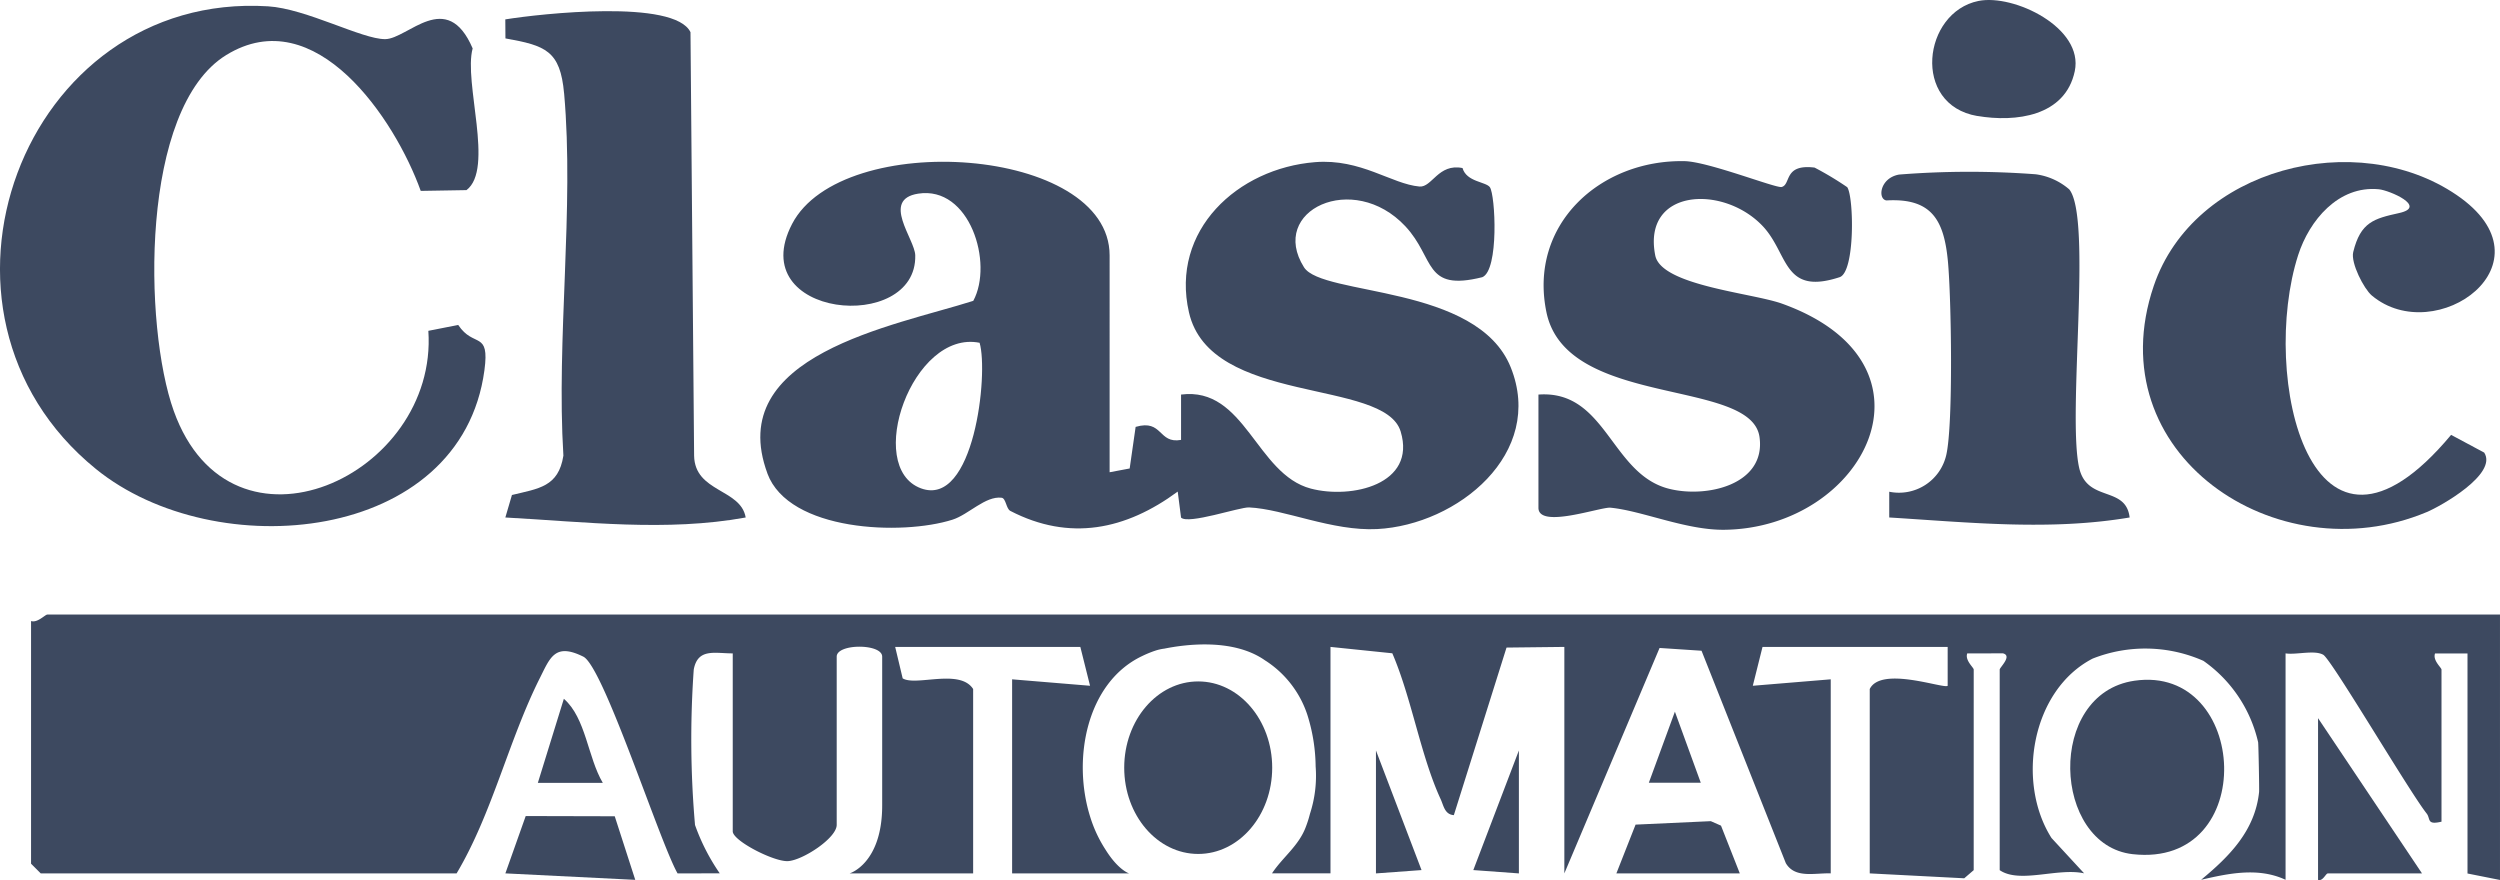 <svg xmlns="http://www.w3.org/2000/svg" width="180.357" height="63.495" viewBox="0 0 180.357 63.495">
  <g id="DOM-Clients-ClassicAutomation" transform="translate(0.002 0.002)">
    <path id="Path_3819" data-name="Path 3819" d="M35.782,684.951c-.155,0-.711.618-1.172.467v17.506l.7.7h30c2.572-4.318,3.745-9.589,6.01-14.1.744-1.483,1.093-2.55,3.132-1.537,1.461.725,5.5,13.354,6.8,15.638l3.042-.007a14.857,14.857,0,0,1-1.784-3.488,71.355,71.355,0,0,1-.091-11.213c.291-1.563,1.529-1.161,2.813-1.166V700.59c0,.68,2.965,2.2,3.979,2.148,1.064-.056,3.521-1.66,3.521-2.615V687.985c0-.955,3.281-.955,3.281,0v10.737c0,4.193-2.344,4.9-2.344,4.9h8.906v-13.3c-.965-1.5-4.13-.179-5.084-.77l-.54-2.265h13.358l.7,2.8-5.622-.465v14h8.437s-.776-.23-1.7-1.714a9.436,9.436,0,0,1-1.106-2.369h0c-1.313-4.182-.247-9.67,3.714-11.578a8.171,8.171,0,0,1,.924-.387h0l.005,0a3.412,3.412,0,0,1,.712-.167c1.494-.3,4.993-.775,7.292.871l.006,0a7.4,7.4,0,0,1,3.013,3.9,12.774,12.774,0,0,1,.6,3.726,8.837,8.837,0,0,1-.409,3.419,8,8,0,0,1-.285.907c-.506,1.4-1.675,2.212-2.453,3.388l4.218,0V687.284l4.46.46c1.4,3.249,2.04,7.382,3.49,10.528.214.464.287,1.1.95,1.149l3.8-12.089,4.172-.048v16.338l6.87-16.262,3.027.2,6.08,15.322c.66,1.125,2.088.7,3.241.74v-14l-5.622.465.7-2.8h13.358l0,2.8c-.236.255-4.8-1.452-5.622.236v13.3l6.817.353.683-.587V688.917c0-.145-.646-.66-.467-1.164l2.575-.005c.7.174-.233,1.017-.233,1.17V703.39c1.444.99,4.193-.192,6.091.229l-2.354-2.55c-2.564-4.046-1.431-10.666,2.965-12.941a10.346,10.346,0,0,1,7.994.161,9.847,9.847,0,0,1,3.948,5.874c.027.186.088,3.41.069,3.588-.293,2.8-2.161,4.661-4.183,6.334,1.985-.463,4.134-.917,6.093,0V687.752c.785.116,2.089-.263,2.72.1.595.339,6.185,9.837,7.457,11.449.3.381-.019.852,1.073.591v-10.97c0-.144-.647-.659-.467-1.164l2.342,0v15.872l2.344.467V684.95H35.782Z" transform="translate(-32.372 -640.616)" fill="#3d4960"/>
    <path id="Path_3820" data-name="Path 3820" d="M847.845,202.791c1.551,4.182,9.713,4.491,13.356,3.329,1.159-.37,2.37-1.722,3.539-1.582.318.038.325.792.629.95,4.279,2.217,8.338,1.366,12.077-1.394l.24,1.876c.514.517,4.234-.764,4.908-.733,2.537.118,5.991,1.728,9.243,1.561,5.8-.3,12.135-5.466,9.629-11.679-2.414-5.987-13.588-5.11-14.909-7.205-2.586-4.1,3.545-6.98,7.308-2.963,2.163,2.31,1.3,4.736,5.552,3.677,1.215-.489.947-5.943.547-6.495-.285-.394-1.683-.372-1.972-1.38-1.752-.353-2.2,1.416-3.108,1.334-2.014-.181-4.216-2.022-7.527-1.759-5.585.444-10.453,4.914-9.1,10.836,1.54,6.748,14.112,4.74,15.274,8.6,1.15,3.815-3.548,4.888-6.484,4.114-3.95-1.042-4.736-7.378-9.36-6.783v3.271c-1.659.3-1.308-1.515-3.277-.939l-.43,3-1.447.273V187.059c0-7.891-19.321-9.161-22.906-2.276-3.541,6.8,9.027,7.955,8.884,2.263-.03-1.17-2.482-4.022.208-4.445,3.724-.586,5.449,5.013,3.978,7.733-5.718,1.82-18.023,3.894-14.849,12.456Zm11.075,1.068c-4.1-1.522-.609-11.468,4.233-10.5C863.808,195.58,862.755,205.283,858.919,203.859Z" transform="translate(-792.484 -168.632)" fill="#3d4960"/>
    <path id="Path_3821" data-name="Path 3821" d="M6.919,40c8.6,6.986,26.344,5.4,28.027-7.124.39-2.908-.77-1.572-1.891-3.268l-2.155.424c.718,10.467-14.221,17.35-18.367,5.778-2.178-6.08-2.447-21.838,3.785-25.673,6.439-3.963,12.18,4.633,14.033,9.8l3.3-.056c2.023-1.526-.225-7.783.446-10.223-1.869-4.36-4.676-.684-6.307-.669-1.664.016-5.7-2.2-8.456-2.368C1.622,5.526-7.027,28.677,6.919,40Z" transform="translate(0 -6.167)" fill="#3d4960"/>
    <path id="Path_3822" data-name="Path 3822" d="M1719.775,204.557c2.3.223,5.43,1.623,8.21,1.594,10.1-.109,16.261-11.95,4.189-16.307-2.177-.786-8.736-1.308-9.165-3.485-.953-4.845,4.918-5.125,7.756-2.113,1.877,1.992,1.447,5.024,5.545,3.682,1.128-.369,1.032-5.818.547-6.494a22.8,22.8,0,0,0-2.354-1.413c-2.255-.276-1.681,1.225-2.376,1.4-.412.1-5.291-1.83-7-1.864-6.09-.123-11.277,4.573-9.967,10.9,1.436,6.938,14.771,4.732,15.371,9,.487,3.463-3.874,4.439-6.589,3.719-4.145-1.1-4.486-7.131-9.359-6.78v8.17c0,1.539,4.495-.078,5.2-.009Z" transform="translate(-1603.597 -167.933)" fill="#3d4960"/>
    <path id="Path_3823" data-name="Path 3823" d="M567.451,18.356c.739,8.3-.571,17.71-.052,26.135-.355,2.262-1.788,2.37-3.712,2.839l-.476,1.623c5.746.311,11.636,1.039,17.339,0-.359-2.087-3.674-1.806-3.721-4.459l-.261-30.551c-1.148-2.4-10.8-1.338-13.36-.924l.01,1.372c2.886.518,3.955.871,4.231,3.966Z" transform="translate(-526.756 -11.622)" fill="#3d4960"/>
    <path id="Path_3824" data-name="Path 3824" d="M2408.824,206c1.066-.446,5.155-2.765,4.166-4.3l-2.388-1.279c-10.14,12.149-13.828-4.3-11.032-12.976.8-2.483,2.894-5.028,5.822-4.742.756.074,3.53,1.259,1.46,1.715-1.8.4-2.785.645-3.312,2.816-.191.786.774,2.658,1.343,3.135,4.6,3.853,13.324-2.341,6.116-7.254s-18.959-1.952-21.849,6.558c-4.114,12.114,8.882,20.839,19.673,16.326Z" transform="translate(-2233.774 -169.05)" fill="#3d4960"/>
    <path id="Path_3825" data-name="Path 3825" d="M2097.152,193.531c3.288-.19,4.16,1.443,4.437,4.417.243,2.607.39,11.679-.116,13.925a3.5,3.5,0,0,1-4.119,2.673l0,1.857c5.766.357,11.606.971,17.343,0-.276-2.328-3.077-1.053-3.645-3.6-.858-3.85.955-18.013-.712-20.07a4.637,4.637,0,0,0-2.418-1.089,64.1,64.1,0,0,0-9.862.021c-1.4.253-1.553,1.787-.9,1.867Z" transform="translate(-1961.061 -179.073)" fill="#3d4960"/>
    <path id="Path_3826" data-name="Path 3826" d="M2311.949,757.691c-6.391.921-5.934,11.87-.127,12.514C2320.975,771.221,2320.206,756.5,2311.949,757.691Z" transform="translate(-2157.961 -708.584)" fill="#3d4960"/>
    <path id="Path_3827" data-name="Path 3827" d="M2156.718,8.363c2.767.47,6.343.035,7.032-3.232.662-3.138-4.408-5.579-6.947-5.064-4.019.815-4.833,7.49-.086,8.3Z" transform="translate(-2014.072 0)" fill="#3d4960"/>
    <path id="Path_3828" data-name="Path 3828" d="M2583.5,812.03c.344.124.561-.467.7-.467h6.8l-7.5-11.2v11.671Z" transform="translate(-2416.272 -748.555)" fill="#3d4960"/>
    <path id="Path_3829" data-name="Path 3829" d="M564.717,909.51l-1.467,4.136,9.37.467-1.48-4.587Z" transform="translate(-526.793 -850.64)" fill="#3d4960"/>
    <path id="Path_3830" data-name="Path 3830" d="M1808.265,915.21l-5.428.249-1.386,3.521h8.906L1809,915.534Z" transform="translate(-1684.844 -855.971)" fill="#3d4960"/>
    <path id="Path_3831" data-name="Path 3831" d="M1533.53,845.289l3.288-.24-3.288-8.629Z" transform="translate(-1434.267 -782.281)" fill="#3d4960"/>
    <path id="Path_3832" data-name="Path 3832" d="M1645.328,845.289V836.42l-3.288,8.629Z" transform="translate(-1535.753 -782.281)" fill="#3d4960"/>
    <path id="Path_3833" data-name="Path 3833" d="M601.328,778.73,599.45,784.8l4.685,0c-1.086-1.834-1.216-4.678-2.807-6.063Z" transform="translate(-560.65 -728.325)" fill="#3d4960"/>
    <path id="Path_3834" data-name="Path 3834" d="M1837.66,798.327l3.748,0-1.867-5.129Z" transform="translate(-1718.711 -741.858)" fill="#3d4960"/>
    <ellipse id="Ellipse_1" data-name="Ellipse 1" cx="5.338" cy="6.223" rx="5.338" ry="6.223" transform="translate(81.102 49.158)" fill="#3d4960"/>
  </g>
</svg>
